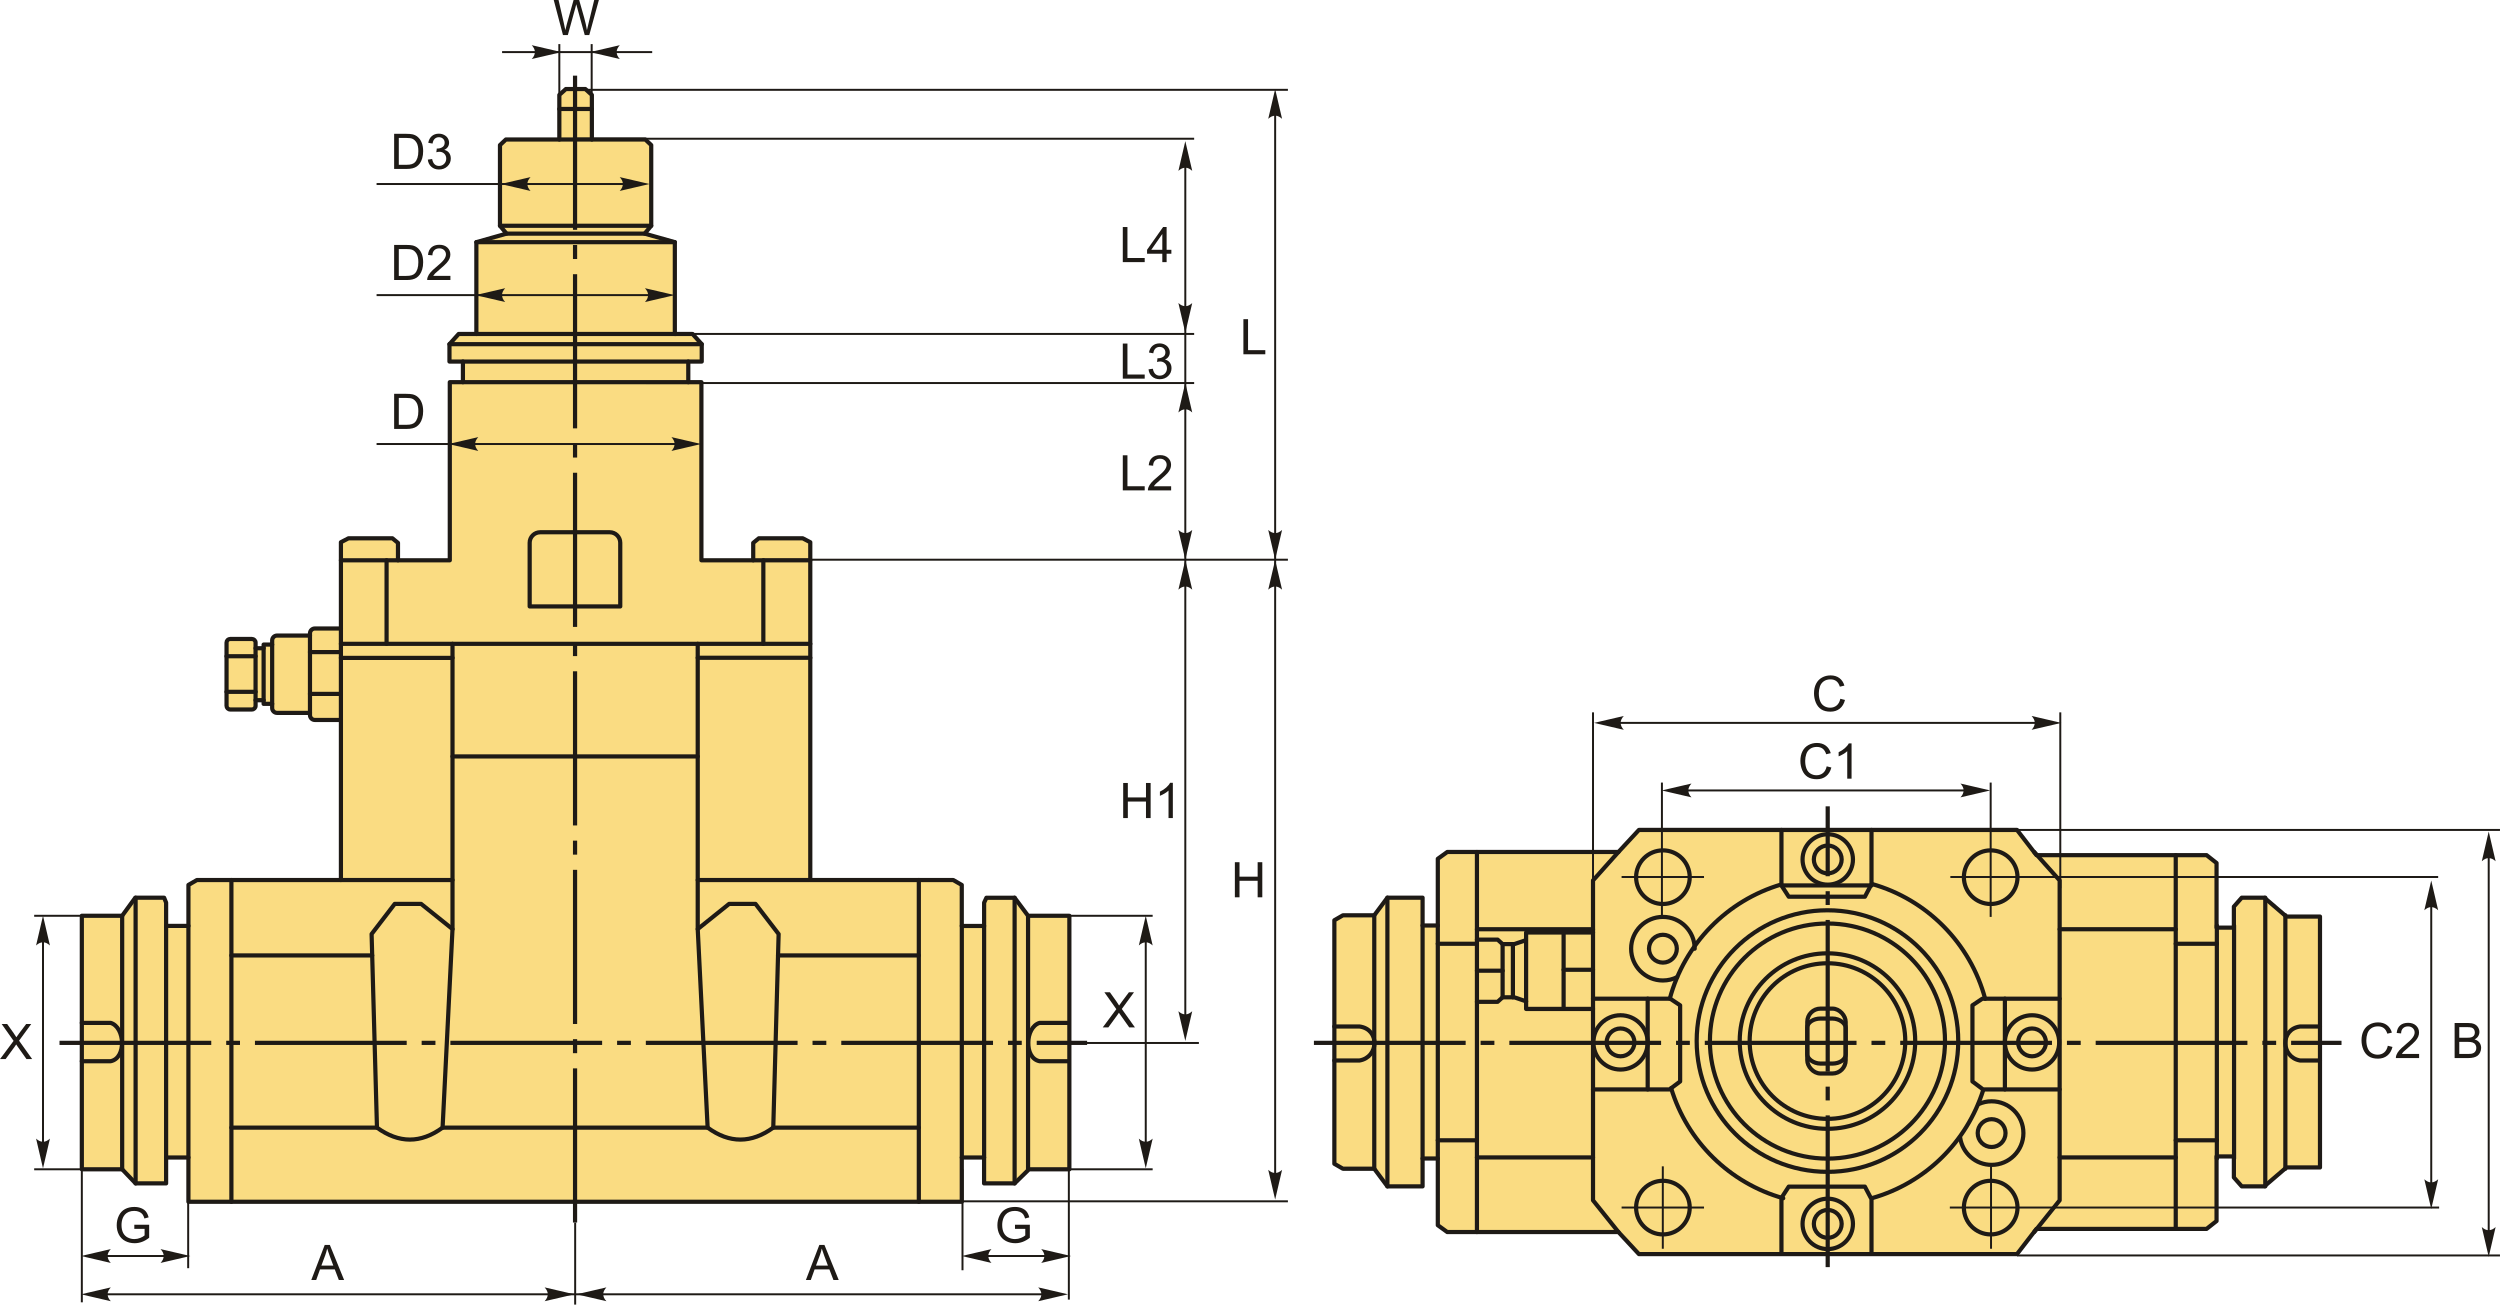 <?xml version="1.0" encoding="UTF-8"?>
<!DOCTYPE svg PUBLIC "-//W3C//DTD SVG 1.1//EN" "http://www.w3.org/Graphics/SVG/1.1/DTD/svg11.dtd">
<!-- Creator: CorelDRAW 2018 (64-Bit) -->
<svg xmlns="http://www.w3.org/2000/svg" xml:space="preserve" width="2976px" height="1553px" version="1.1" style="shape-rendering:geometricPrecision; text-rendering:geometricPrecision; image-rendering:optimizeQuality; fill-rule:evenodd; clip-rule:evenodd"
viewBox="0 0 2976 1553.03"
 xmlns:xlink="http://www.w3.org/1999/xlink">
 <defs>
  <style type="text/css">
   <![CDATA[
    .str1 {stroke:#1E1A16;stroke-width:2.36;stroke-miterlimit:22.926}
    .str0 {stroke:#1E1A16;stroke-width:5;stroke-linecap:round;stroke-linejoin:round;stroke-miterlimit:22.926}
    .fil1 {fill:none}
    .fil2 {fill:#1E1A16}
    .fil0 {fill:#FADC82}
    .fil4 {fill:#1E1A16;fill-rule:nonzero}
    .fil3 {fill:#1E1A16;fill-rule:nonzero}
   ]]>
  </style>
 </defs>
 <g id="Layer_x0020_1">
  <g id="_2450881609168">
   <g>
    <path class="fil0 str0" d="M224.26 1430.6l920.64 0 0 -52.7 26.55 0 0 30.84 36.31 0 17.18 -16.79 48.02 0 0 -301.78 -49.16 0 -16.01 -21.47 -33.57 0 -2.73 5.85 0 27.72 -26.61 0 0 -48.8 -10.15 -5.86 -170.19 0 0 -402.12 -8.98 -4.68 -52.31 0 -6.64 5.46 0 20.7 -61.68 0 0 -212 -15.62 0 0 -24.59 16.01 0 0 -20.69 -10.93 -12.11 -21.09 0 0 -109.31 -35.91 -10.15 7.8 -9.37 0 -96.04 -7.02 -6.64 -63.64 0 0 -53.09 -7.81 -7.03 -23.1 0 -7.81 7.03 0 53.09 -63.64 0 -7.02 6.64 0 96.04 7.8 9.37 -35.91 10.15 0 109.31 -21.09 0 -10.93 12.11 0 20.69 16.01 0 0 24.59 -15.62 0 0 212 -61.68 0 0 -20.7 -6.64 -5.46 -52.31 0 -8.98 4.68 0 102.68 -31.02 0c-3.2,0 -5.81,2.61 -5.81,5.81l0 2.61 -39.21 0c-3.19,0 -5.81,2.61 -5.81,5.81l0 4.94 -10.16 0 0 4.35 -9.59 0 0 -6.68c0,-2.39 -1.96,-4.35 -4.35,-4.35l-25.85 0c-2.4,0 -4.36,1.96 -4.36,4.35l0 75.22c0,2.4 1.96,4.36 4.36,4.36l25.85 0c2.39,0 4.35,-1.96 4.35,-4.36l0 -6.68 9.59 0 0 4.36 10.16 0 0 4.94c0,3.19 2.62,5.8 5.81,5.8l39.21 0 0 2.62c0,3.19 2.61,5.81 5.81,5.81l31.02 0 0 190.53 -171.37 0 -10.15 5.86 0 48.8 -26.57 0 0 -27.72 -2.36 -5.85 -34.34 0 -15.61 21.47 -48.02 0 0 301.78 48.02 0 16 16.79 36.31 0 0 -30.84 26.55 0 0 52.7z"/>
    <line class="fil1 str0" x1="665.81" y1="129.74" x2="704.53" y2= "129.74" />
    <line class="fil1 str0" x1="665.81" y1="166.07" x2="704.53" y2= "166.07" />
    <line class="fil1 str0" x1="595.15" y1="268.75" x2="775.19" y2= "268.75" />
    <line class="fil1 str0" x1="602.95" y1="278.12" x2="767.39" y2= "278.12" />
    <line class="fil1 str0" x1="567.04" y1="288.27" x2="803.3" y2= "288.27" />
    <line class="fil1 str0" x1="567.04" y1="397.58" x2="804.37" y2= "397.58" />
    <line class="fil1 str0" x1="535.02" y1="409.69" x2="835.32" y2= "409.69" />
    <line class="fil1 str0" x1="819.31" y1="430.38" x2="551.03" y2= "430.38" />
    <line class="fil1 str0" x1="551.03" y1="454.97" x2="819.31" y2= "454.97" />
    <line class="fil1 str0" x1="473.73" y1="666.97" x2="405.8" y2= "666.97" />
    <line class="fil1 str0" x1="896.61" y1="666.97" x2="964.54" y2= "666.97" />
    <line class="fil1 str0" x1="405.8" y1="748.17" x2="405.8" y2= "857.08" />
    <line class="fil1 str0" x1="964.54" y1="766.44" x2="405.8" y2= "766.44" />
    <line class="fil1 str0" x1="460.16" y1="766.44" x2="460.16" y2= "666.97" />
    <line class="fil1 str0" x1="908.67" y1="766.44" x2="908.67" y2= "666.97" />
    <path class="fil0 str0" d="M643 633.61l82.83 0c6.88,0 12.5,5.62 12.5,12.5l0 75.79 -107.83 0 0 -75.79c0,-6.88 5.63,-12.5 12.5,-12.5z"/>
    <line class="fil1 str0" x1="368.97" y1="848.65" x2="368.97" y2= "756.59" />
    <line class="fil1 str0" x1="323.95" y1="767.34" x2="323.95" y2= "837.91" />
    <line class="fil1 str0" x1="313.79" y1="833.55" x2="313.79" y2= "771.69" />
    <line class="fil1 str0" x1="304.2" y1="833.55" x2="304.2" y2= "771.69" />
    <line class="fil1 str0" x1="304.2" y1="781.22" x2="269.64" y2= "781.22" />
    <line class="fil1 str0" x1="304.2" y1="823.55" x2="269.64" y2= "823.55" />
    <line class="fil1 str0" x1="405.8" y1="776.24" x2="368.97" y2= "776.24" />
    <line class="fil1 str0" x1="405.8" y1="826.04" x2="368.97" y2= "826.04" />
    <path class="fil0 str0" d="M448.72 1342.34l-6.39 -230.44 27.52 -35.87 31.44 0 37.35 29.97 -11.8 236.34c-26.04,19.12 -52.08,18.88 -78.12,0z"/>
    <line class="fil1 str0" x1="538.64" y1="1106" x2="538.64" y2= "766.44" />
    <line class="fil1 str0" x1="538.64" y1="783.15" x2="405.8" y2= "783.15" />
    <line class="fil1 str0" x1="405.8" y1="1047.61" x2="538.64" y2= "1047.61" />
    <line class="fil1 str0" x1="275.43" y1="1047.61" x2="275.43" y2= "1430.6" />
    <line class="fil1 str0" x1="224.26" y1="1377.9" x2="224.26" y2= "1102.07" />
    <line class="fil1 str0" x1="197.71" y1="1377.9" x2="197.71" y2= "1102.27" />
    <line class="fil1 str0" x1="161.4" y1="1408.74" x2="161.4" y2= "1068.7" />
    <line class="fil1 str0" x1="145.4" y1="1391.95" x2="145.4" y2= "1090.3" />
    <path class="fil1 str0" d="M97.38 1217.68l34.34 0c17.14,5.13 18.85,41.9 0,45.6l-34.34 0"/>
    <line class="fil1 str0" x1="448.72" y1="1342.34" x2="275.43" y2= "1342.34" />
    <line class="fil1 str0" x1="443.04" y1="1137.37" x2="275.43" y2= "1137.37" />
    <path class="fil0 str0" d="M920.48 1342.34l6.39 -230.44 -27.52 -35.87 -31.45 0 -37.34 29.97 11.79 236.34c26.04,19.12 52.09,18.88 78.13,0z"/>
    <line class="fil1 str0" x1="830.56" y1="1106" x2="830.56" y2= "766.44" />
    <line class="fil1 str0" x1="963.4" y1="1047.61" x2="830.56" y2= "1047.61" />
    <line class="fil1 str0" x1="1093.76" y1="1047.61" x2="1093.76" y2= "1430.6" />
    <line class="fil1 str0" x1="1144.94" y1="1377.9" x2="1144.94" y2= "1102.07" />
    <line class="fil1 str0" x1="1171.49" y1="1377.9" x2="1171.49" y2= "1102.27" />
    <line class="fil1 str0" x1="1207.79" y1="1408.74" x2="1207.79" y2= "1068.7" />
    <line class="fil1 str0" x1="1223.8" y1="1391.95" x2="1223.8" y2= "1090.3" />
    <path class="fil1 str0" d="M1271.82 1217.68l-34.35 0c-17.13,5.13 -18.84,41.9 0,45.6l34.35 0"/>
    <line class="fil1 str0" x1="920.48" y1="1342.34" x2="1093.76" y2= "1342.34" />
    <line class="fil1 str0" x1="926.16" y1="1137.37" x2="1093.76" y2= "1137.37" />
    <line class="fil1 str0" x1="964.54" y1="783.04" x2="830.56" y2= "783.04" />
    <line class="fil1 str0" x1="526.84" y1="1342.34" x2="842.35" y2= "1342.34" />
    <line class="fil1 str0" x1="538.64" y1="900.49" x2="830.56" y2= "900.49" />
   </g>
   <path id="ось.cdr" class="fil2" d="M285.67 1238.94l-16.41 0 0 5 16.41 0 0 -5zm-214.86 0l180.65 0 0 5 -180.65 0 0 -5zm447.52 0l-16.41 0 0 5 16.41 0 0 -5zm-214.86 0l180.65 0 0 5 -180.65 0 0 -5zm447.52 0l-16.41 0 0 5 16.41 0 0 -5zm-214.86 0l180.64 0 0 5 -180.64 0 0 -5zm447.51 0l-16.41 0 0 5 16.41 0 0 -5zm-214.85 0l180.64 0 0 5 -180.64 0 0 -5zm447.51 0l-16.41 0 0 5 16.41 0 0 -5zm-214.85 0l180.64 0 0 5 -180.64 0 0 -5zm232.65 0l60 0 0 5 -60 0 0 -5z"/>
   <path id="ось.cdr_0" class="fil2" d="M682.03 1237.06l0 16.67 5 0 0 -16.67 -5 0zm0 218.27l0 -183.51 5 0 0 183.51 -5 0zm0 -454.62l0 16.67 5 0 0 -16.67 -5 0zm0 218.27l0 -183.51 5 0 0 183.51 -5 0zm0 -454.62l0 16.67 5 0 0 -16.67 -5 0zm0 218.27l0 -183.51 5 0 0 183.51 -5 0zm0 -454.62l0 16.67 5 0 0 -16.67 -5 0zm0 218.27l0 -183.51 5 0 0 183.51 -5 0zm0 -454.62l0 16.67 5 0 0 -16.67 -5 0zm0 218.27l0 -183.51 5 0 0 183.51 -5 0zm0 -236.36l0 -183.51 5 0 0 183.51 -5 0z"/>
   <line class="fil1 str1" x1="665.81" y1="116.41" x2="665.81" y2= "52.49" />
   <line class="fil1 str1" x1="704.31" y1="116.41" x2="704.31" y2= "52.49" />
   <line class="fil1 str1" x1="597.66" y1="62.02" x2="776.36" y2= "62.02" />
   <path id="стрелка.cdr" class="fil3" d="M702.37 62.02l35.44 -8.24c-2.31,2.55 -3.87,5.37 -3.75,8.23 0.13,3.05 1.1,5.34 3.75,8.25l-35.44 -8.24z"/>
   <path id="стрелка.cdr_1" class="fil3" d="M668.39 62.02l-35.44 -8.24c2.32,2.55 3.87,5.37 3.75,8.23 -0.12,3.05 -1.1,5.34 -3.75,8.25l35.44 -8.24z"/>
   <path class="fil4" d="M670.15 41.77l-11 -41.77 5.74 0 6.26 27.39c0.68,2.87 1.29,5.72 1.8,8.54 1.1,-4.45 1.74,-7.02 1.93,-7.7l7.89 -28.23 6.66 0 5.99 21.15c1.47,5.25 2.56,10.18 3.26,14.78 0.55,-2.64 1.26,-5.66 2.13,-9.07l6.52 -26.86 5.56 0 -11.44 41.77 -5.38 0 -8.76 -31.82c-0.74,-2.67 -1.18,-4.3 -1.35,-4.9 -0.47,1.9 -0.9,3.54 -1.27,4.89l-8.76 31.83 -5.78 0z"/>
   <line class="fil1 str1" x1="824.11" y1="528.57" x2="448.26" y2= "528.57" />
   <path id="стрелка.cdr_2" class="fil3" d="M834.7 528.57l-35.44 -8.24c2.31,2.55 3.87,5.38 3.75,8.23 -0.13,3.05 -1.1,5.34 -3.75,8.26l35.44 -8.25z"/>
   <path id="стрелка.cdr_3" class="fil3" d="M533.91 528.57l35.44 -8.24c-2.31,2.55 -3.87,5.38 -3.75,8.23 0.13,3.05 1.1,5.34 3.75,8.26l-35.44 -8.25z"/>
   <path class="fil4" d="M469.16 510.6l0 -41.77 14.4 0c3.24,0 5.72,0.19 7.43,0.59 2.4,0.56 4.44,1.56 6.13,3 2.21,1.86 3.85,4.24 4.94,7.14 1.1,2.89 1.64,6.21 1.64,9.93 0,3.17 -0.37,5.98 -1.11,8.43 -0.74,2.45 -1.69,4.49 -2.84,6.09 -1.17,1.6 -2.44,2.87 -3.82,3.78 -1.37,0.93 -3.03,1.63 -4.97,2.1 -1.96,0.48 -4.2,0.71 -6.72,0.71l-15.08 0zm5.55 -4.9l8.9 0c2.75,0 4.91,-0.25 6.48,-0.77 1.56,-0.51 2.81,-1.23 3.74,-2.16 1.31,-1.32 2.33,-3.09 3.06,-5.3 0.73,-2.22 1.09,-4.9 1.09,-8.06 0,-4.38 -0.71,-7.74 -2.14,-10.1 -1.43,-2.35 -3.17,-3.93 -5.23,-4.72 -1.47,-0.58 -3.86,-0.86 -7.14,-0.86l-8.76 0 0 31.97z"/>
   <line class="fil1 str1" x1="51.16" y1="1380.27" x2="51.16" y2= "1100.11" />
   <path id="стрелка.cdr_4" class="fil3" d="M51.16 1390.86l8.24 -35.44c-2.54,2.32 -5.37,3.87 -8.23,3.75 -3.04,-0.13 -5.34,-1.1 -8.25,-3.75l8.24 35.44z"/>
   <path id="стрелка.cdr_5" class="fil3" d="M51.16 1090.08l8.24 35.44c-2.54,-2.32 -5.37,-3.87 -8.23,-3.76 -3.04,0.13 -5.34,1.1 -8.25,3.76l8.24 -35.44z"/>
   <path class="fil4" d="M0 1260.77l16.14 -21.68 -14.21 -20.1 6.58 0 7.61 10.69c1.59,2.22 2.69,3.91 3.32,5.08 0.94,-1.46 2.05,-3.01 3.32,-4.65l8.35 -11.12 6.05 0 -14.5 19.86 15.61 21.92 -6.78 0 -10.54 -14.9c-0.61,-0.85 -1.18,-1.69 -1.72,-2.53 -0.93,1.4 -1.59,2.38 -2,2.94l-10.59 14.49 -6.64 0z"/>
   <line class="fil1 str1" x1="108.35" y1="1090.17" x2="40.65" y2= "1090.17" />
   <line class="fil1 str1" x1="108.35" y1="1391.95" x2="40.65" y2= "1391.95" />
   <line class="fil1 str1" x1="97.38" y1="1391.95" x2="97.38" y2= "1550.31" />
   <line class="fil1 str1" x1="223.98" y1="1391.95" x2="223.98" y2= "1509.69" />
   <line class="fil1 str1" x1="105.91" y1="1495.18" x2="214.62" y2= "1495.18" />
   <path id="стрелка.cdr_6" class="fil3" d="M226.52 1495.18l-35.44 -8.24c2.32,2.55 3.87,5.37 3.76,8.23 -0.13,3.04 -1.1,5.34 -3.76,8.25l35.44 -8.24z"/>
   <path id="стрелка.cdr_7" class="fil3" d="M96.42 1495.18l35.44 -8.24c-2.32,2.55 -3.87,5.37 -3.76,8.23 0.13,3.04 1.1,5.34 3.76,8.25l-35.44 -8.24z"/>
   <path class="fil4" d="M159.86 1462.86l0 -4.9 17.68 0 0 15.48c-2.72,2.16 -5.52,3.79 -8.41,4.88 -2.88,1.09 -5.85,1.63 -8.88,1.63 -4.11,0 -7.83,-0.87 -11.19,-2.63 -3.34,-1.75 -5.88,-4.3 -7.58,-7.62 -1.71,-3.32 -2.57,-7.04 -2.57,-11.13 0,-4.07 0.85,-7.86 2.55,-11.39 1.7,-3.52 4.14,-6.13 7.33,-7.84 3.19,-1.71 6.87,-2.56 11.03,-2.56 3.01,0 5.74,0.48 8.19,1.47 2.44,0.98 4.35,2.34 5.73,4.08 1.39,1.75 2.44,4.04 3.16,6.85l-4.99 1.36c-0.63,-2.12 -1.4,-3.8 -2.33,-5.02 -0.93,-1.22 -2.25,-2.19 -3.99,-2.92 -1.72,-0.73 -3.63,-1.1 -5.74,-1.1 -2.52,0 -4.7,0.39 -6.55,1.16 -1.83,0.77 -3.31,1.78 -4.45,3.04 -1.13,1.26 -2,2.64 -2.63,4.14 -1.06,2.59 -1.59,5.39 -1.59,8.42 0,3.73 0.64,6.85 1.91,9.37 1.29,2.51 3.16,4.38 5.6,5.59 2.45,1.22 5.04,1.83 7.79,1.83 2.4,0 4.73,-0.47 7.01,-1.39 2.27,-0.93 3.99,-1.92 5.17,-2.98l0 -7.82 -12.25 0z"/>
   <line class="fil1 str1" x1="1363.9" y1="1380.27" x2="1363.9" y2= "1100.11" />
   <path id="стрелка.cdr_8" class="fil3" d="M1363.9 1390.86l8.24 -35.44c-2.55,2.32 -5.37,3.87 -8.23,3.75 -3.05,-0.13 -5.34,-1.1 -8.25,-3.75l8.24 35.44z"/>
   <path id="стрелка.cdr_9" class="fil3" d="M1363.9 1090.08l8.24 35.44c-2.55,-2.32 -5.37,-3.87 -8.23,-3.76 -3.05,0.13 -5.34,1.1 -8.25,3.76l8.24 -35.44z"/>
   <path class="fil4" d="M1312.73 1223l16.14 -21.67 -14.21 -20.1 6.58 0 7.62 10.68c1.58,2.22 2.68,3.91 3.31,5.09 0.94,-1.46 2.05,-3.02 3.33,-4.66l8.34 -11.11 6.06 0 -14.51 19.85 15.62 21.92 -6.79 0 -10.54 -14.9c-0.61,-0.84 -1.18,-1.69 -1.71,-2.53 -0.94,1.4 -1.6,2.39 -2.01,2.94l-10.59 14.49 -6.64 0z"/>
   <line class="fil1 str1" x1="1372.12" y1="1090.17" x2="1254.09" y2= "1090.17" />
   <line class="fil1 str1" x1="1372.12" y1="1391.95" x2="1254.09" y2= "1391.95" />
   <line class="fil1 str1" x1="1292.91" y1="1241.58" x2="1427.15" y2= "1241.58" />
   <line class="fil1 str1" x1="908.67" y1="666.29" x2="1533.13" y2= "666.29" />
   <line class="fil1 str1" x1="1410.99" y1="1228.62" x2="1410.99" y2= "179.53" />
   <path id="стрелка.cdr_10" class="fil3" d="M1410.99 1239.21l8.24 -35.44c-2.55,2.32 -5.37,3.87 -8.23,3.76 -3.05,-0.13 -5.34,-1.1 -8.25,-3.76l8.24 35.44z"/>
   <path id="стрелка.cdr_11" class="fil3" d="M1410.99 666.53l8.24 35.44c-2.55,-2.32 -5.37,-3.87 -8.23,-3.76 -3.05,0.13 -5.34,1.1 -8.25,3.76l8.24 -35.44z"/>
   <polygon class="fil4" points="1337.04,973.85 1337.04,932.07 1342.58,932.07 1342.58,949.28 1364.17,949.28 1364.17,932.07 1369.71,932.07 1369.71,973.85 1364.17,973.85 1364.17,954.18 1342.58,954.18 1342.58,973.85 "/>
   <path id="1" class="fil4" d="M1396.15 973.85l-5.14 0 0 -32.7c-1.23,1.19 -2.85,2.37 -4.86,3.54 -2,1.18 -3.81,2.06 -5.4,2.65l0 -4.96c2.86,-1.34 5.37,-2.98 7.52,-4.9 2.15,-1.92 3.68,-3.78 4.57,-5.58l3.31 0 0 41.95z"/>
   <line class="fil1 str1" x1="1517.94" y1="1411.74" x2="1517.94" y2= "126" />
   <path id="стрелка.cdr_12" class="fil3" d="M1517.94 1428.03l8.24 -35.44c-2.55,2.32 -5.37,3.87 -8.23,3.75 -3.05,-0.13 -5.34,-1.1 -8.25,-3.75l8.24 35.44z"/>
   <path id="стрелка.cdr_13" class="fil3" d="M1517.94 666.53l8.24 35.44c-2.55,-2.32 -5.37,-3.87 -8.23,-3.76 -3.05,0.13 -5.34,1.1 -8.25,3.76l8.24 -35.44z"/>
   <polygon class="fil4" points="1469.98,1068.17 1469.98,1026.39 1475.52,1026.39 1475.52,1043.6 1497.1,1043.6 1497.1,1026.39 1502.65,1026.39 1502.65,1068.17 1497.1,1068.17 1497.1,1048.5 1475.52,1048.5 1475.52,1068.17 "/>
   <line class="fil1 str1" x1="1126.09" y1="1430.07" x2="1533.13" y2= "1430.07" />
   <line class="fil1 str1" x1="1145.75" y1="1391.95" x2="1145.75" y2= "1512.14" />
   <line class="fil1 str1" x1="1272.35" y1="1391.95" x2="1272.35" y2= "1547.09" />
   <line class="fil1 str1" x1="1154.28" y1="1495.18" x2="1262.99" y2= "1495.18" />
   <path id="стрелка.cdr_14" class="fil3" d="M1274.9 1495.18l-35.44 -8.24c2.32,2.55 3.87,5.37 3.75,8.23 -0.13,3.04 -1.1,5.34 -3.75,8.25l35.44 -8.24z"/>
   <path id="стрелка.cdr_15" class="fil3" d="M1144.79 1495.18l35.44 -8.24c-2.32,2.55 -3.87,5.37 -3.75,8.23 0.13,3.04 1.1,5.34 3.75,8.25l-35.44 -8.24z"/>
   <path class="fil4" d="M1208.23 1462.86l0 -4.9 17.68 0 0 15.48c-2.71,2.16 -5.51,3.79 -8.4,4.88 -2.89,1.09 -5.85,1.63 -8.89,1.63 -4.1,0 -7.83,-0.87 -11.18,-2.63 -3.35,-1.75 -5.88,-4.3 -7.59,-7.62 -1.71,-3.32 -2.56,-7.04 -2.56,-11.13 0,-4.07 0.84,-7.86 2.54,-11.39 1.71,-3.52 4.15,-6.13 7.34,-7.84 3.19,-1.71 6.86,-2.56 11.02,-2.56 3.02,0 5.75,0.48 8.19,1.47 2.44,0.98 4.36,2.34 5.74,4.08 1.39,1.75 2.44,4.04 3.16,6.85l-4.99 1.36c-0.63,-2.12 -1.41,-3.8 -2.33,-5.02 -0.94,-1.22 -2.26,-2.19 -3.99,-2.92 -1.72,-0.73 -3.64,-1.1 -5.75,-1.1 -2.52,0 -4.69,0.39 -6.54,1.16 -1.84,0.77 -3.32,1.78 -4.46,3.04 -1.12,1.26 -2,2.64 -2.62,4.14 -1.06,2.59 -1.6,5.39 -1.6,8.42 0,3.73 0.65,6.85 1.92,9.37 1.28,2.51 3.15,4.38 5.59,5.59 2.45,1.22 5.05,1.83 7.8,1.83 2.39,0 4.73,-0.47 7,-1.39 2.28,-0.93 4,-1.92 5.17,-2.98l0 -7.82 -12.25 0z"/>
   <line class="fil1 str1" x1="105.91" y1="1540.76" x2="1252.22" y2= "1540.76" />
   <path id="стрелка.cdr_16" class="fil3" d="M1271.31 1540.76l-35.44 -8.24c2.32,2.55 3.87,5.37 3.75,8.23 -0.13,3.05 -1.1,5.34 -3.75,8.25l35.44 -8.24z"/>
   <path id="стрелка.cdr_17" class="fil3" d="M96.42 1540.76l35.44 -8.24c-2.32,2.55 -3.87,5.37 -3.76,8.23 0.13,3.05 1.1,5.34 3.76,8.25l-35.44 -8.24z"/>
   <line class="fil1 str1" x1="684.66" y1="1455.33" x2="684.66" y2= "1553.03" />
   <path id="стрелка.cdr_18" class="fil3" d="M686.42 1540.76l35.44 -8.24c-2.32,2.55 -3.87,5.37 -3.76,8.23 0.13,3.05 1.1,5.34 3.76,8.25l-35.44 -8.24z"/>
   <path id="стрелка.cdr_19" class="fil3" d="M683.73 1540.76l-35.44 -8.24c2.32,2.55 3.87,5.37 3.75,8.23 -0.13,3.05 -1.1,5.34 -3.75,8.25l35.44 -8.24z"/>
   <path class="fil4" d="M370.52 1523.77l16.02 -41.78 6.08 0 17.01 41.78 -6.29 0 -4.84 -12.66 -17.59 0 -4.53 12.66 -5.86 0zm12.02 -17.15l14.23 0 -4.35 -11.59c-1.32,-3.52 -2.31,-6.42 -3,-8.72 -0.57,2.72 -1.34,5.4 -2.3,8.04l-4.58 12.27z"/>
   <path class="fil4" d="M959.31 1523.77l16.02 -41.78 6.08 0 17.01 41.78 -6.29 0 -4.84 -12.66 -17.59 0 -4.53 12.66 -5.86 0zm12.02 -17.15l14.23 0 -4.35 -11.59c-1.32,-3.52 -2.31,-6.42 -3,-8.72 -0.57,2.72 -1.34,5.4 -2.3,8.04l-4.58 12.27z"/>
   <g>
    <polygon class="fil0 str0" points="1588.42,1385.39 1588.42,1095.49 1598.63,1089.6 1635.93,1089.6 1651.56,1068.61 1693.44,1068.61 1693.44,1101.74 1711.57,1101.74 1711.57,1022.35 1722.82,1014.23 1926.6,1014.23 1950.98,987.97 2401.06,987.97 2424.19,1017.98 2626.72,1017.98 2638.6,1027.35 2638.6,1104.24 2659.23,1104.24 2659.23,1079.24 2668.6,1068.61 2695.48,1068.61 2721.74,1091.11 2761.74,1091.11 2761.74,1389.77 2721.74,1389.77 2695.48,1412.27 2668.6,1412.27 2659.23,1401.65 2659.23,1376.64 2638.6,1376.64 2638.6,1453.53 2626.72,1462.91 2424.19,1462.91 2401.06,1492.91 1950.98,1492.91 1926.6,1466.66 1722.82,1466.66 1711.57,1458.53 1711.57,1379.14 1693.44,1379.14 1693.44,1412.27 1651.56,1412.27 1635.93,1391.29 1598.63,1391.29 "/>
    <line class="fil1 str0" x1="1635.93" y1="1391.29" x2="1635.93" y2= "1089.6" />
    <path class="fil1 str0" d="M1588.42 1221.96l29.92 0c24.45,3.25 23.08,36.6 0,40.48l-29.92 0"/>
    <line class="fil1 str0" x1="1651.56" y1="1068.61" x2="1651.56" y2= "1412.27" />
    <line class="fil1 str0" x1="1693.44" y1="1379.14" x2="1693.44" y2= "1101.74" />
    <line class="fil1 str0" x1="1711.57" y1="1101.74" x2="1711.57" y2= "1379.14" />
    <line class="fil1 str0" x1="1758.15" y1="1014.23" x2="1758.15" y2= "1466.66" />
    <line class="fil1 str0" x1="1758.15" y1="1357.44" x2="1711.57" y2= "1357.44" />
    <line class="fil1 str0" x1="1758.15" y1="1123.47" x2="1711.57" y2= "1123.47" />
    <polyline class="fil1 str0" points="1926.6,1466.66 1896.33,1428.89 1896.33,1048.1 1926.6,1014.23 "/>
    <line class="fil1 str0" x1="1896.33" y1="1106.2" x2="1758.15" y2= "1106.2" />
    <line class="fil1 str0" x1="1896.33" y1="1377.85" x2="1758.15" y2= "1377.85" />
    <line class="fil1 str0" x1="2720.51" y1="1391.29" x2="2720.51" y2= "1089.6" />
    <path class="fil1 str0" d="M2761.68 1221.96l-23.62 0c-24.07,3.25 -22.72,36.6 0,40.48l23.62 0"/>
    <line class="fil1 str0" x1="2696.61" y1="1068.61" x2="2696.61" y2= "1412.27" />
    <line class="fil1 str0" x1="2659.45" y1="1379.14" x2="2659.45" y2= "1101.74" />
    <line class="fil1 str0" x1="2638.96" y1="1101.74" x2="2638.96" y2= "1379.14" />
    <line class="fil1 str0" x1="2590.02" y1="1017.98" x2="2590.02" y2= "1462.91" />
    <line class="fil1 str0" x1="2590.02" y1="1357.44" x2="2638.96" y2= "1357.44" />
    <line class="fil1 str0" x1="2590.02" y1="1123.47" x2="2638.96" y2= "1123.47" />
    <polyline class="fil1 str0" points="2421.56,1466.66 2451.83,1428.89 2451.83,1048.1 2421.56,1014.23 "/>
    <line class="fil1 str0" x1="2451.83" y1="1106.2" x2="2590.02" y2= "1106.2" />
    <line class="fil1 str0" x1="2451.83" y1="1377.85" x2="2590.02" y2= "1377.85" />
    <polyline class="fil1 str0" points="1758.15,1118.54 1782.77,1118.54 1788.71,1123.91 1802.55,1123.91 1816.68,1119.11 1816.68,1110.06 1896.33,1110.06 "/>
    <polyline class="fil1 str0" points="1758.15,1192.58 1782.77,1192.58 1788.71,1187.21 1802.55,1187.21 1816.68,1192.02 1816.68,1201.06 1896.33,1201.06 "/>
    <line class="fil1 str0" x1="1788.71" y1="1187.21" x2="1788.71" y2= "1123.91" />
    <line class="fil1 str0" x1="1816.68" y1="1192.02" x2="1816.68" y2= "1120.29" />
    <line class="fil1 str0" x1="1861.33" y1="1201.06" x2="1861.33" y2= "1110.06" />
    <line class="fil1 str0" x1="1896.33" y1="1154.43" x2="1861.33" y2= "1154.43" />
    <line class="fil1 str0" x1="1800.96" y1="1187.21" x2="1800.96" y2= "1123.91" />
    <line class="fil1 str0" x1="1788.71" y1="1155.56" x2="1758.15" y2= "1155.56" />
    <rect class="fil1 str0" x="2151.39" y="1200.68" width="45.72" height="77.25" rx="15.77" ry="15.77"/>
    <rect class="fil1 str0" x="2151.39" y="1212.51" width="45.72" height="53.6" rx="15.77" ry="10.94"/>
    <circle class="fil1 str0" cx="2175.42" cy="1239.31" r="92.62"/>
    <circle class="fil1 str0" cx="2175.42" cy="1239.31" r="104.45"/>
    <circle class="fil1 str0" cx="2175.42" cy="1239.31" r="139.93"/>
    <circle class="fil1 str0" cx="2175.42" cy="1239.31" r="155.69"/>
    <circle class="fil1 str0" cx="1979.54" cy="1044.21" r="31.92"/>
    <circle class="fil1 str0" cx="2369.74" cy="1044.21" r="31.92"/>
    <circle class="fil1 str0" cx="1979.54" cy="1437.56" r="31.92"/>
    <circle class="fil1 str0" cx="2369.74" cy="1437.56" r="31.92"/>
    <path class="fil1 str0" d="M1996.4 1163.23c-5.08,2.53 -10.8,3.96 -16.86,3.96 -20.9,0 -37.84,-16.94 -37.84,-37.84 0,-20.9 16.94,-37.84 37.84,-37.84 20.94,0 37.84,16.98 37.84,37.84"/>
    <circle class="fil1 str0" cx="1979.54" cy="1129.35" r="16.56"/>
    <path class="fil1 str0" d="M2355.32 1314.34c4.74,-2.13 9.99,-3.32 15.52,-3.32 20.9,0 37.84,16.94 37.84,37.84 0,20.9 -16.94,37.84 -37.84,37.84 -19,0 -34.73,-14.01 -37.43,-32.26"/>
    <circle class="fil1 str0" cx="2370.84" cy="1348.86" r="16.56"/>
    <polyline class="fil1 str0" points="1896.33,1188.86 1988.22,1188.86 2000.04,1196.74 2000.04,1287.4 1987.43,1296.86 1896.33,1296.86 "/>
    <line class="fil1 str0" x1="1961.41" y1="1296.86" x2="1961.41" y2= "1188.86" />
    <circle class="fil1 str0" cx="1929.09" cy="1240.89" r="16.56"/>
    <circle class="fil1 str0" cx="1929.09" cy="1240.89" r="32.32"/>
    <polyline class="fil1 str0" points="2451.72,1188.86 2359.84,1188.86 2348.01,1196.74 2348.01,1287.4 2360.63,1296.86 2451.72,1296.86 "/>
    <line class="fil1 str0" x1="2386.64" y1="1296.86" x2="2386.64" y2= "1188.86" />
    <circle class="fil1 str0" cx="2418.96" cy="1240.89" r="16.56"/>
    <circle class="fil1 str0" cx="2418.96" cy="1240.89" r="32.32"/>
    <polyline class="fil1 str0" points="2120.65,987.97 2120.65,1054.07 2129.32,1067.47 2219.97,1067.47 2227.85,1052.49 2227.85,987.97 "/>
    <circle class="fil1 str0" cx="2175.77" cy="1023.11" r="16.56"/>
    <circle class="fil1 str0" cx="2175.77" cy="1023.11" r="30"/>
    <line class="fil1 str0" x1="2120.65" y1="1054.07" x2="2227.85" y2= "1054.07" />
    <polyline class="fil1 str0" points="2120.65,1492.08 2120.65,1425.98 2129.32,1412.58 2219.97,1412.58 2227.85,1427.56 2227.85,1492.08 "/>
    <circle class="fil1 str0" cx="2175.77" cy="1456.94" r="16.56"/>
    <circle class="fil1 str0" cx="2175.77" cy="1456.94" r="30"/>
    <path class="fil1 str0" d="M2228.21 1052.26c65.7,18.5 117.29,70.68 134.95,136.73m-2.31 108.59c-19.52,62.18 -69.45,110.9 -132.37,128.71m-105.72 0.11c-63.81,-17.92 -114.33,-67.62 -133.41,-130.94m-1.6 -106.69c17.51,-65.17 68.07,-116.82 132.6,-135.85"/>
   </g>
   <path id="ось.cdr_20" class="fil2" d="M1778.93 1238.94l-16.41 0 0 5 16.41 0 0 -5zm-214.85 0l180.64 0 0 5 -180.64 0 0 -5zm447.51 0l-16.41 0 0 5 16.41 0 0 -5zm-214.86 0l180.65 0 0 5 -180.65 0 0 -5zm447.52 0l-16.41 0 0 5 16.41 0 0 -5zm-214.86 0l180.64 0 0 5 -180.64 0 0 -5zm447.51 0l-16.4 0 0 5 16.4 0 0 -5zm-214.85 0l180.64 0 0 5 -180.64 0 0 -5zm447.51 0l-16.41 0 0 5 16.41 0 0 -5zm-214.85 0l180.64 0 0 5 -180.64 0 0 -5zm232.66 0l59.99 0 0 5 -59.99 0 0 -5z"/>
   <path id="ось.cdr_21" class="fil2" d="M2178.21 1077.31l0 -16.4 -4.99 0 0 16.4 4.99 0zm0 -117.44l0 83.23 -4.99 0 0 -83.23 4.99 0zm0 350.1l0 -16.41 -4.99 0 0 16.41 4.99 0zm0 -214.85l0 180.64 -4.99 0 0 -180.64 4.99 0zm0 232.66l0 180.64 -4.99 0 0 -180.64 4.99 0z"/>
   <line class="fil1 str1" x1="1978.36" y1="1091.51" x2="1978.36" y2= "931.59" />
   <line class="fil1 str1" x1="1930.36" y1="1044" x2="2028.47" y2= "1044" />
   <line class="fil1 str1" x1="2369.71" y1="1091.51" x2="2369.71" y2= "931.59" />
   <line class="fil1 str1" x1="2321.71" y1="1044" x2="2902.42" y2= "1044" />
   <line class="fil1 str1" x1="1930.36" y1="1437.48" x2="2028.47" y2= "1437.48" />
   <line class="fil1 str1" x1="1979.41" y1="1388.43" x2="1979.41" y2= "1486.54" />
   <line class="fil1 str1" x1="2321.09" y1="1437.48" x2="2903.57" y2= "1437.48" />
   <line class="fil1 str1" x1="2370.14" y1="1388.43" x2="2370.14" y2= "1486.54" />
   <line class="fil1 str1" x1="1986.67" y1="940.97" x2="2358.62" y2= "940.97" />
   <path id="стрелка.cdr_22" class="fil3" d="M1978.12 940.97l35.43 -8.24c-2.31,2.55 -3.86,5.37 -3.75,8.23 0.13,3.04 1.1,5.34 3.75,8.25l-35.43 -8.24z"/>
   <path id="стрелка.cdr_23" class="fil3" d="M2369.18 940.97l-35.43 -8.24c2.31,2.55 3.86,5.37 3.75,8.23 -0.13,3.04 -1.1,5.34 -3.75,8.25l35.43 -8.24z"/>
   <path class="fil4" d="M2174.52 912.25l5.54 1.4c-1.15,4.54 -3.24,8 -6.24,10.38 -3.01,2.38 -6.68,3.58 -11.03,3.58 -4.49,0 -8.15,-0.92 -10.97,-2.76 -2.82,-1.82 -4.96,-4.48 -6.42,-7.95 -1.47,-3.48 -2.21,-7.21 -2.21,-11.19 0,-4.35 0.83,-8.14 2.49,-11.38 1.66,-3.24 4.02,-5.7 7.09,-7.38 3.06,-1.68 6.43,-2.52 10.11,-2.52 4.18,0 7.69,1.06 10.53,3.19 2.85,2.13 4.83,5.12 5.95,8.97l-5.42 1.28c-0.97,-3.03 -2.38,-5.25 -4.21,-6.63 -1.84,-1.39 -4.16,-2.08 -6.95,-2.08 -3.2,0 -5.88,0.77 -8.03,2.3 -2.15,1.54 -3.67,3.61 -4.53,6.2 -0.88,2.59 -1.31,5.27 -1.31,8.02 0,3.55 0.51,6.65 1.54,9.3 1.03,2.65 2.64,4.62 4.82,5.94 2.17,1.31 4.53,1.96 7.07,1.96 3.09,0 5.69,-0.89 7.83,-2.67 2.14,-1.79 3.59,-4.44 4.35,-7.96z"/>
   <path id="1" class="fil4" d="M2204.11 926.91l-5.14 0 0 -32.69c-1.23,1.18 -2.85,2.36 -4.86,3.53 -2,1.18 -3.81,2.07 -5.4,2.65l0 -4.96c2.86,-1.34 5.37,-2.98 7.52,-4.9 2.15,-1.92 3.68,-3.77 4.57,-5.58l3.31 0 0 41.95z"/>
   <line class="fil1 str1" x1="1914.83" y1="860.54" x2="2430.45" y2= "860.54" />
   <path id="стрелка.cdr_24" class="fil3" d="M1897.55 860.54l35.44 -8.24c-2.32,2.55 -3.87,5.38 -3.75,8.23 0.13,3.05 1.1,5.34 3.75,8.26l-35.44 -8.25z"/>
   <path id="стрелка.cdr_25" class="fil3" d="M2453.88 860.54l-35.44 -8.24c2.32,2.55 3.87,5.38 3.75,8.23 -0.13,3.05 -1.1,5.34 -3.75,8.26l35.44 -8.25z"/>
   <path class="fil4" d="M2190.74 831.83l5.55 1.4c-1.16,4.54 -3.24,7.99 -6.25,10.37 -3,2.39 -6.68,3.58 -11.02,3.58 -4.5,0 -8.15,-0.91 -10.97,-2.75 -2.82,-1.83 -4.96,-4.48 -6.43,-7.95 -1.47,-3.49 -2.21,-7.21 -2.21,-11.2 0,-4.34 0.83,-8.14 2.49,-11.37 1.66,-3.24 4.03,-5.7 7.09,-7.38 3.06,-1.69 6.44,-2.52 10.11,-2.52 4.19,0 7.7,1.06 10.54,3.19 2.84,2.13 4.83,5.11 5.95,8.96l-5.43 1.29c-0.96,-3.04 -2.37,-5.25 -4.21,-6.64 -1.84,-1.39 -4.15,-2.08 -6.94,-2.08 -3.2,0 -5.89,0.77 -8.03,2.31 -2.15,1.53 -3.67,3.61 -4.54,6.19 -0.87,2.6 -1.31,5.27 -1.31,8.02 0,3.55 0.52,6.66 1.55,9.3 1.03,2.65 2.63,4.63 4.81,5.94 2.18,1.31 4.53,1.97 7.07,1.97 3.09,0 5.7,-0.9 7.84,-2.68 2.14,-1.79 3.58,-4.43 4.34,-7.95z"/>
   <line class="fil1 str1" x1="1896.33" y1="1057.38" x2="1896.33" y2= "848" />
   <line class="fil1 str1" x1="2452.59" y1="1057.38" x2="2452.59" y2= "848" />
   <line class="fil1 str1" x1="2894.18" y1="1430.68" x2="2894.18" y2= "1058.73" />
   <path id="стрелка.cdr_26" class="fil3" d="M2894.18 1439.23l-8.24 -35.44c2.55,2.32 5.37,3.87 8.23,3.76 3.04,-0.13 5.34,-1.1 8.25,-3.76l-8.24 35.44z"/>
   <path id="стрелка.cdr_27" class="fil3" d="M2894.18 1048.16l-8.24 35.44c2.55,-2.31 5.37,-3.87 8.23,-3.75 3.04,0.13 5.34,1.1 8.25,3.75l-8.24 -35.44z"/>
   <path class="fil4" d="M2842.49 1244.9l5.55 1.4c-1.16,4.54 -3.24,7.99 -6.25,10.37 -3,2.38 -6.68,3.58 -11.02,3.58 -4.5,0 -8.15,-0.91 -10.97,-2.75 -2.82,-1.83 -4.96,-4.48 -6.43,-7.95 -1.47,-3.49 -2.21,-7.21 -2.21,-11.2 0,-4.34 0.83,-8.14 2.49,-11.37 1.66,-3.24 4.03,-5.7 7.09,-7.38 3.06,-1.69 6.44,-2.52 10.11,-2.52 4.19,0 7.7,1.06 10.54,3.19 2.84,2.13 4.83,5.11 5.95,8.96l-5.43 1.29c-0.96,-3.04 -2.37,-5.26 -4.21,-6.64 -1.84,-1.39 -4.15,-2.08 -6.94,-2.08 -3.2,0 -5.89,0.77 -8.03,2.31 -2.15,1.53 -3.67,3.6 -4.54,6.19 -0.87,2.6 -1.31,5.27 -1.31,8.02 0,3.55 0.52,6.65 1.55,9.3 1.03,2.65 2.63,4.63 4.81,5.94 2.18,1.31 4.53,1.97 7.07,1.97 3.09,0 5.7,-0.9 7.84,-2.68 2.14,-1.79 3.58,-4.43 4.34,-7.95z"/>
   <path id="1" class="fil4" d="M2879.73 1254.65l0 4.9 -27.66 0c-0.04,-1.23 0.17,-2.42 0.6,-3.57 0.71,-1.87 1.85,-3.73 3.42,-5.55 1.56,-1.82 3.8,-3.92 6.71,-6.3 4.52,-3.73 7.59,-6.67 9.2,-8.85 1.61,-2.18 2.42,-4.24 2.42,-6.18 0,-2.04 -0.73,-3.75 -2.19,-5.15 -1.46,-1.39 -3.37,-2.09 -5.71,-2.09 -2.48,0 -4.46,0.74 -5.95,2.22 -1.49,1.47 -2.24,3.51 -2.26,6.12l-5.25 -0.52c0.36,-3.93 1.72,-6.92 4.08,-8.99 2.36,-2.06 5.52,-3.09 9.5,-3.09 4,0 7.18,1.11 9.52,3.34 2.34,2.22 3.51,4.99 3.51,8.27 0,1.68 -0.34,3.32 -1.03,4.93 -0.68,1.63 -1.82,3.33 -3.41,5.12 -1.59,1.78 -4.23,4.24 -7.9,7.35 -3.08,2.58 -5.07,4.34 -5.94,5.26 -0.88,0.92 -1.6,1.85 -2.17,2.78l20.51 0z"/>
   <path class="fil4" d="M2922.01 1259.55l0 -41.77 15.67 0c3.19,0 5.75,0.41 7.68,1.26 1.93,0.85 3.43,2.15 4.52,3.91 1.1,1.75 1.65,3.59 1.65,5.51 0,1.78 -0.49,3.47 -1.45,5.04 -0.96,1.58 -2.42,2.85 -4.38,3.82 2.53,0.74 4.48,2 5.83,3.79 1.36,1.78 2.04,3.89 2.04,6.33 0,1.96 -0.42,3.78 -1.25,5.46 -0.82,1.68 -1.84,2.97 -3.06,3.89 -1.21,0.9 -2.74,1.59 -4.57,2.06 -1.84,0.47 -4.08,0.7 -6.75,0.7l-15.93 0zm5.54 -24.21l9.03 0c2.45,0 4.21,-0.17 5.27,-0.49 1.41,-0.42 2.47,-1.12 3.18,-2.09 0.71,-0.97 1.07,-2.19 1.07,-3.65 0,-1.4 -0.33,-2.62 -1,-3.67 -0.66,-1.06 -1.61,-1.79 -2.85,-2.18 -1.23,-0.39 -3.35,-0.58 -6.35,-0.58l-8.35 0 0 12.66zm0 19.31l10.4 0c1.79,0 3.05,-0.07 3.78,-0.2 1.26,-0.23 2.33,-0.61 3.19,-1.14 0.85,-0.54 1.55,-1.31 2.11,-2.34 0.55,-1.02 0.82,-2.19 0.82,-3.53 0,-1.56 -0.4,-2.91 -1.2,-4.07 -0.8,-1.16 -1.91,-1.96 -3.33,-2.43 -1.41,-0.47 -3.45,-0.7 -6.11,-0.7l-9.66 0 0 14.41z"/>
   <line class="fil1 str1" x1="2401.06" y1="987.97" x2="2976" y2= "987.97" />
   <line class="fil1 str1" x1="2401.06" y1="1494.52" x2="2976" y2= "1494.52" />
   <line class="fil1 str1" x1="2962.59" y1="1487.15" x2="2962.59" y2= "1002.26" />
   <path id="стрелка.cdr_28" class="fil3" d="M2962.59 1496.15l-8.24 -35.44c2.54,2.32 5.37,3.87 8.23,3.75 3.04,-0.13 5.34,-1.1 8.25,-3.75l-8.24 35.44z"/>
   <path id="стрелка.cdr_29" class="fil3" d="M2962.59 989.85l-8.24 35.44c2.54,-2.32 5.37,-3.87 8.23,-3.76 3.04,0.13 5.34,1.1 8.25,3.76l-8.24 -35.44z"/>
   <line class="fil1 str1" x1="776.57" y1="351.31" x2="448.26" y2= "351.31" />
   <path id="стрелка.cdr_30" class="fil3" d="M803.16 351.31l-35.44 -8.24c2.32,2.55 3.87,5.37 3.75,8.23 -0.13,3.05 -1.1,5.34 -3.75,8.25l35.44 -8.24z"/>
   <path id="стрелка.cdr_31" class="fil3" d="M565.93 351.31l35.44 -8.24c-2.31,2.55 -3.87,5.37 -3.75,8.23 0.13,3.05 1.1,5.34 3.75,8.25l-35.44 -8.24z"/>
   <path class="fil4" d="M469.16 333.34l0 -41.77 14.4 0c3.24,0 5.72,0.19 7.43,0.59 2.4,0.56 4.44,1.56 6.13,3 2.21,1.86 3.85,4.24 4.94,7.13 1.1,2.9 1.64,6.22 1.64,9.94 0,3.17 -0.37,5.98 -1.11,8.43 -0.74,2.45 -1.69,4.49 -2.84,6.09 -1.17,1.6 -2.44,2.87 -3.82,3.78 -1.37,0.93 -3.03,1.63 -4.97,2.1 -1.96,0.48 -4.2,0.71 -6.72,0.71l-15.08 0zm5.55 -4.9l8.9 0c2.75,0 4.91,-0.25 6.48,-0.77 1.56,-0.51 2.81,-1.23 3.74,-2.17 1.31,-1.31 2.33,-3.08 3.06,-5.29 0.73,-2.22 1.09,-4.9 1.09,-8.07 0,-4.37 -0.71,-7.74 -2.14,-10.09 -1.43,-2.35 -3.17,-3.93 -5.23,-4.72 -1.47,-0.58 -3.86,-0.86 -7.14,-0.86l-8.76 0 0 31.97z"/>
   <path id="1" class="fil4" d="M536.15 328.44l0 4.9 -27.65 0c-0.04,-1.23 0.16,-2.42 0.6,-3.57 0.71,-1.87 1.85,-3.73 3.41,-5.55 1.57,-1.82 3.8,-3.92 6.71,-6.3 4.52,-3.72 7.6,-6.67 9.2,-8.85 1.61,-2.18 2.42,-4.24 2.42,-6.18 0,-2.03 -0.73,-3.75 -2.19,-5.15 -1.46,-1.39 -3.36,-2.09 -5.7,-2.09 -2.48,0 -4.47,0.74 -5.95,2.22 -1.49,1.47 -2.24,3.51 -2.26,6.13l-5.25 -0.53c0.36,-3.93 1.72,-6.92 4.07,-8.98 2.37,-2.07 5.53,-3.1 9.5,-3.1 4.01,0 7.19,1.11 9.52,3.34 2.35,2.23 3.51,4.99 3.51,8.27 0,1.68 -0.34,3.32 -1.03,4.93 -0.68,1.63 -1.82,3.33 -3.4,5.12 -1.6,1.78 -4.23,4.24 -7.91,7.35 -3.08,2.59 -5.06,4.34 -5.94,5.26 -0.87,0.92 -1.59,1.85 -2.17,2.78l20.51 0z"/>
   <line class="fil1 str1" x1="755.82" y1="219.06" x2="448.26" y2= "219.06" />
   <path id="стрелка.cdr_32" class="fil3" d="M773.12 219.06l-35.43 -8.24c2.31,2.55 3.86,5.37 3.75,8.23 -0.13,3.04 -1.1,5.34 -3.75,8.25l35.43 -8.24z"/>
   <path id="стрелка.cdr_33" class="fil3" d="M596.1 219.06l35.44 -8.24c-2.32,2.55 -3.87,5.37 -3.76,8.23 0.13,3.04 1.1,5.34 3.76,8.25l-35.44 -8.24z"/>
   <path class="fil4" d="M469.16 201.09l0 -41.78 14.4 0c3.24,0 5.72,0.2 7.43,0.6 2.4,0.55 4.44,1.55 6.13,2.99 2.21,1.87 3.85,4.24 4.94,7.14 1.1,2.9 1.64,6.21 1.64,9.94 0,3.17 -0.37,5.98 -1.11,8.43 -0.74,2.45 -1.69,4.48 -2.84,6.09 -1.17,1.6 -2.44,2.86 -3.82,3.78 -1.37,0.92 -3.03,1.62 -4.97,2.1 -1.96,0.47 -4.2,0.71 -6.72,0.71l-15.08 0zm5.55 -4.9l8.9 0c2.75,0 4.91,-0.26 6.48,-0.77 1.56,-0.52 2.81,-1.24 3.74,-2.17 1.31,-1.31 2.33,-3.08 3.06,-5.3 0.73,-2.22 1.09,-4.9 1.09,-8.06 0,-4.38 -0.71,-7.74 -2.14,-10.09 -1.43,-2.36 -3.17,-3.93 -5.23,-4.73 -1.47,-0.57 -3.86,-0.86 -7.14,-0.86l-8.76 0 0 31.98z"/>
   <path id="1" class="fil4" d="M509.25 190l5.14 -0.7c0.59,2.92 1.58,5.02 2.99,6.3 1.41,1.29 3.15,1.93 5.2,1.93 2.43,0 4.48,-0.84 6.13,-2.51 1.66,-1.67 2.48,-3.74 2.48,-6.21 0,-2.36 -0.77,-4.3 -2.31,-5.84 -1.54,-1.52 -3.49,-2.29 -5.88,-2.29 -0.97,0 -2.17,0.19 -3.62,0.57l0.57 -4.49c0.34,0.04 0.62,0.06 0.83,0.06 2.2,0 4.16,-0.58 5.92,-1.71 1.75,-1.14 2.62,-2.89 2.62,-5.26 0,-1.87 -0.64,-3.43 -1.91,-4.66 -1.27,-1.24 -2.92,-1.85 -4.93,-1.85 -2,0 -3.67,0.63 -5,1.9 -1.33,1.26 -2.19,3.16 -2.57,5.68l-5.13 -0.93c0.63,-3.44 2.05,-6.12 4.28,-8.01 2.22,-1.9 4.99,-2.84 8.29,-2.84 2.28,0 4.38,0.49 6.29,1.47 1.93,0.97 3.4,2.3 4.41,3.98 1.02,1.7 1.53,3.49 1.53,5.38 0,1.8 -0.49,3.43 -1.45,4.91 -0.97,1.48 -2.41,2.66 -4.31,3.53 2.47,0.57 4.39,1.75 5.76,3.55 1.36,1.79 2.04,4.05 2.04,6.74 0,3.65 -1.33,6.75 -3.99,9.29 -2.66,2.53 -6.03,3.8 -10.09,3.8 -3.67,0 -6.71,-1.1 -9.13,-3.29 -2.43,-2.19 -3.82,-5.02 -4.16,-8.5z"/>
   <line class="fil1 str1" x1="768.88" y1="455.98" x2="1421.52" y2= "455.98" />
   <line class="fil1 str1" x1="768.88" y1="397.52" x2="1421.52" y2= "397.52" />
   <line class="fil1 str1" x1="682.03" y1="165.15" x2="1421.52" y2= "165.15" />
   <line class="fil1 str1" x1="682.03" y1="106.93" x2="1533.13" y2= "106.93" />
   <path id="стрелка.cdr_34" class="fil3" d="M1410.99 455.59l8.24 35.44c-2.55,-2.32 -5.37,-3.87 -8.23,-3.75 -3.05,0.13 -5.34,1.1 -8.25,3.75l8.24 -35.44z"/>
   <path id="стрелка.cdr_35" class="fil3" d="M1410.99 666.29l8.24 -35.44c-2.55,2.32 -5.37,3.87 -8.23,3.75 -3.05,-0.13 -5.34,-1.1 -8.25,-3.75l8.24 35.44z"/>
   <path id="стрелка.cdr_36" class="fil3" d="M1410.99 396.16l8.24 -35.43c-2.55,2.31 -5.37,3.86 -8.23,3.75 -3.05,-0.13 -5.34,-1.1 -8.25,-3.75l8.24 35.43z"/>
   <path id="стрелка.cdr_37" class="fil3" d="M1410.99 167.98l8.24 35.44c-2.55,-2.32 -5.37,-3.87 -8.23,-3.76 -3.05,0.13 -5.34,1.1 -8.25,3.76l8.24 -35.44z"/>
   <path id="стрелка.cdr_38" class="fil3" d="M1517.94 106.03l8.24 35.44c-2.55,-2.32 -5.37,-3.87 -8.23,-3.75 -3.05,0.13 -5.34,1.1 -8.25,3.75l8.24 -35.44z"/>
   <path id="стрелка.cdr_39" class="fil3" d="M1517.94 666.28l8.24 -35.44c-2.55,2.32 -5.37,3.87 -8.23,3.75 -3.05,-0.13 -5.34,-1.1 -8.25,-3.75l8.24 35.44z"/>
   <polygon class="fil4" points="1336.57,583.75 1336.57,541.98 1342.11,541.98 1342.11,578.85 1362.65,578.85 1362.65,583.75 "/>
   <path id="1" class="fil4" d="M1394.11 578.85l0 4.9 -27.66 0c-0.04,-1.23 0.17,-2.42 0.61,-3.57 0.71,-1.87 1.84,-3.73 3.41,-5.55 1.56,-1.82 3.8,-3.92 6.71,-6.3 4.52,-3.72 7.59,-6.67 9.2,-8.85 1.61,-2.18 2.42,-4.24 2.42,-6.18 0,-2.03 -0.73,-3.75 -2.19,-5.15 -1.46,-1.39 -3.36,-2.09 -5.71,-2.09 -2.48,0 -4.46,0.74 -5.95,2.22 -1.49,1.47 -2.24,3.51 -2.25,6.13l-5.26 -0.53c0.36,-3.93 1.73,-6.92 4.08,-8.98 2.36,-2.06 5.52,-3.1 9.5,-3.1 4,0 7.19,1.11 9.52,3.34 2.34,2.23 3.51,4.99 3.51,8.28 0,1.67 -0.34,3.31 -1.03,4.92 -0.68,1.63 -1.82,3.33 -3.4,5.12 -1.6,1.78 -4.23,4.24 -7.91,7.35 -3.08,2.59 -5.07,4.34 -5.94,5.26 -0.88,0.92 -1.6,1.85 -2.17,2.78l20.51 0z"/>
   <polygon class="fil4" points="1336.57,450.74 1336.57,408.97 1342.11,408.97 1342.11,445.84 1362.65,445.84 1362.65,450.74 "/>
   <path id="1" class="fil4" d="M1367.21 439.66l5.14 -0.7c0.59,2.92 1.58,5.02 2.99,6.3 1.41,1.28 3.14,1.92 5.19,1.92 2.43,0 4.49,-0.83 6.14,-2.5 1.65,-1.68 2.48,-3.75 2.48,-6.22 0,-2.35 -0.77,-4.3 -2.32,-5.83 -1.53,-1.53 -3.49,-2.3 -5.87,-2.3 -0.97,0 -2.18,0.2 -3.63,0.58l0.58 -4.5c0.34,0.04 0.62,0.06 0.82,0.06 2.2,0 4.17,-0.57 5.93,-1.71 1.75,-1.14 2.62,-2.89 2.62,-5.25 0,-1.88 -0.64,-3.43 -1.91,-4.67 -1.28,-1.23 -2.92,-1.84 -4.93,-1.84 -2.01,0 -3.67,0.63 -5,1.89 -1.33,1.27 -2.19,3.16 -2.57,5.69l-5.13 -0.93c0.63,-3.45 2.05,-6.12 4.28,-8.02 2.21,-1.89 4.98,-2.84 8.29,-2.84 2.27,0 4.37,0.49 6.29,1.47 1.93,0.98 3.39,2.31 4.41,3.99 1.02,1.69 1.52,3.48 1.52,5.38 0,1.8 -0.48,3.43 -1.45,4.91 -0.97,1.48 -2.41,2.65 -4.3,3.53 2.47,0.56 4.38,1.75 5.75,3.55 1.36,1.79 2.04,4.04 2.04,6.74 0,3.64 -1.33,6.74 -3.98,9.28 -2.67,2.54 -6.03,3.8 -10.1,3.8 -3.66,0 -6.71,-1.09 -9.13,-3.28 -2.43,-2.19 -3.81,-5.02 -4.15,-8.5z"/>
   <polygon class="fil4" points="1336.57,312.04 1336.57,270.26 1342.11,270.26 1342.11,307.13 1362.65,307.13 1362.65,312.04 "/>
   <path id="1" class="fil4" d="M1383.61 312.04l0 -9.98 -18.15 0 0 -4.73 19.08 -27.07 4.2 0 0 27.07 5.66 0 0 4.73 -5.66 0 0 9.98 -5.13 0zm0 -14.71l0 -18.79 -13.1 18.79 13.1 0z"/>
   <polygon class="fil4" points="1480.14,421.74 1480.14,379.96 1485.68,379.96 1485.68,416.83 1506.22,416.83 1506.22,421.74 "/>
  </g>
 </g>
</svg>
